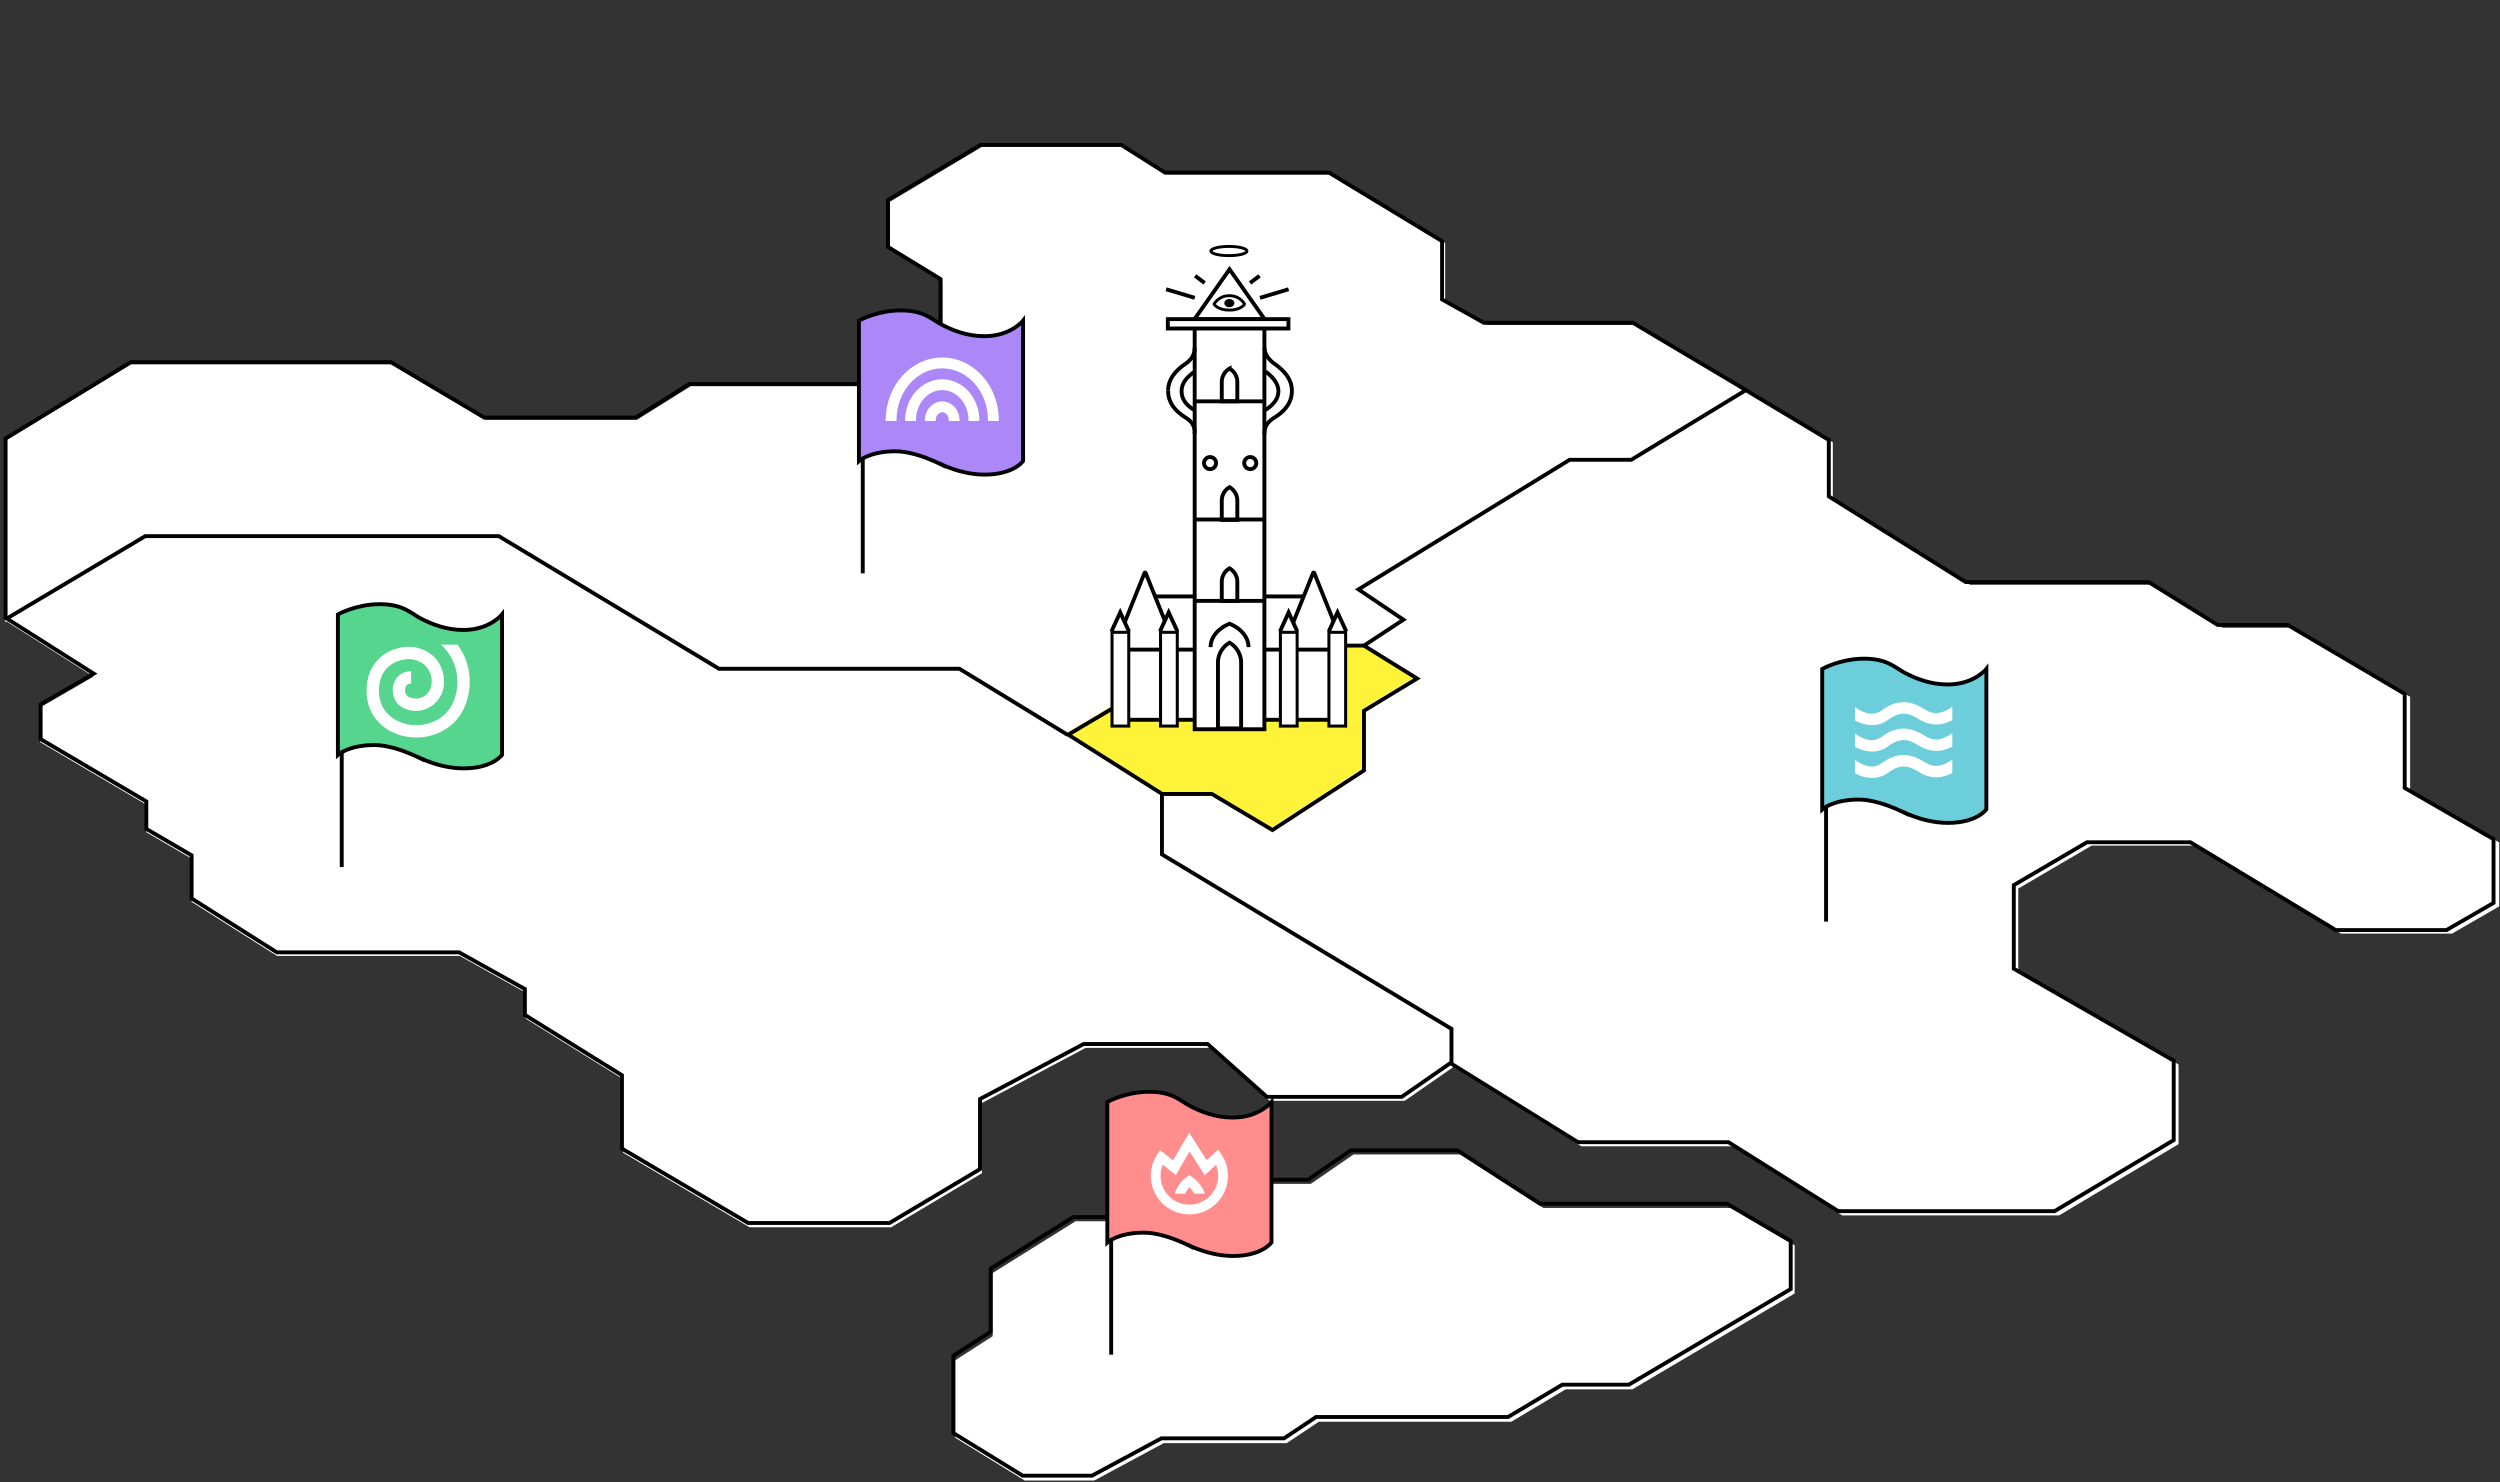 <svg height="380" width="641" xmlns="http://www.w3.org/2000/svg"><rect width="100%" height="100%" fill="#333333" stroke="none"/><mask id="a" fill="#fff"><path d="M0 343.223h639.791V.388H0z" fill-rule="evenodd"/></mask><g fill="none" fill-rule="evenodd"><path d="M347.05 296.006l-10.968 7.539h-18.507l-15.764 9.594h-26.047l-21.249 13.258v16.21l-9.597 6.167v19.873l17.822 10.965h17.82l17.823-9.594h31.53l8.226-5.483h49.352l13.946-8.317h17.112l41.6-24.576v-12.336l-16.4-9.593h-48.032l-21.25-13.707z" fill="#fff"/><path d="M251.871 37.584l-23.733 14.154v12.07l13.49 8.244v15.985l-18.361 10.99H177.09l-13.782 8.616h-38.972l-23.983-14.236H33.527L1.334 113.03v46.416l.438-.058 22.198 14.077-13.634 7.9v8.94L37.5 206.308v7.07l11.642 6.786v11.087l21.9 13.856h46.847l16.91 9.423v6.651l24.948 15.52v18.847l32.433 19.122h36.314l23.284-13.858V282.8l26.612-14.135h31.88l15.245 13.58h34.651l12.72-8.826.07.335 32.505 20.143h38.684l28.207 17.726h55.609l30.625-18.263v-20.413l-41.102-23.634v-21.487l18.805-11.012h26.595l37.342 22.56h28.475l12.09-6.982v-16.383l-22.835-13.161v-24.172L587.87 160.95h-18l-17.73-11.012h-47.013l-35.191-22.024V113.41l-21.24-12.753.028-.218-.358-.01-28.78-17.137h-38.307l-10.743-5.995V62.311l-29.062-17.608h-42.137l-11.241-7.119z" fill="#fff"/><path d="M273.45 187.924l38.486-22.834h37.338l13.62 8.438-13.62 8.27v15.288l-23.47 15.287-15.517-9.243h-12.755z" fill="#fff339"/><g stroke="#000"><path d="M301.186 312.052h-25.984l-21.197 13.226v16.17l-9.573 6.152v19.826l17.778 10.938h17.778l17.779-9.571h31.454l8.206-5.47h49.231l13.913-8.296h17.07l41.499-24.517v-12.306l-16.36-9.57h-47.916l-21.197-13.673h-27.352l-10.94 7.52h-18.462zM273.896 188.37l38.487-22.834h37.337l13.62 8.439-13.62 8.27v15.288l-23.47 15.287-15.517-9.244h-12.754z"/><path d="M349.72 165.536l10.112-6.645-11.524-7.77 54.134-33.224h15.812l29.371-17.865 21.279 12.775v14.468l35.106 21.97h46.898l17.687 10.986h17.955l30.016 17.682v24.114l22.779 13.129v16.343l-12.06 6.967H598.88l-37.251-22.506h-26.53l-18.76 10.985v21.435l41.002 23.577v20.363l-30.55 18.219h-55.475l-28.139-17.683h-38.59L372.16 272.76"/><path d="M273.77 188.438L246 171.473h-61.645l-56.465-34.006H37.24L1.743 158.59l22.276 14.128-13.601 7.88v8.918l27.1 15.964v7.053l11.614 6.77v11.06l21.846 13.823h46.734l16.869 9.4v6.635l24.888 15.482v18.8l32.354 19.077h36.226l23.229-13.824v-17.97l26.546-14.1h31.802l15.21 13.547H359.4l12.759-8.853v-8.574l-74.233-44.744v-15.866"/><path d="M447.545 99.951l-28.87-17.19H380.46l-10.716-5.98v-14.95l-28.992-17.565h-42.035l-11.214-7.1h-36.136l-23.676 14.118v12.042l13.458 8.223v15.946l-18.317 10.963h-46.064l-13.748 8.596h-38.878l-23.925-14.202H33.553L1.438 112.428v46.304M284.902 347.338v-43.967"/></g><path d="M326.005 318.558s-2.396 3.478-9.866 3.478c-7.471 0-13.744-4.162-10.779-2.452 2.966 1.71-5.474-3.534-12.09-3.534-6.615 0-9.352 2.508-9.352 2.508v-36.006s4.676-2.623 10.721-2.623 7.87 2.281 10.493 3.65c2.623 1.368 6.387 2.964 10.95 2.964 6.786 0 9.923-3.99 9.923-3.99z" fill="#ff8d8d"/><path d="M326.005 318.558s-2.396 3.478-9.866 3.478c-7.471 0-13.744-4.162-10.779-2.452 2.966 1.71-5.474-3.534-12.09-3.534-6.615 0-9.352 2.508-9.352 2.508v-36.006s4.676-2.623 10.721-2.623 7.87 2.281 10.493 3.65c2.623 1.368 6.387 2.964 10.95 2.964 6.786 0 9.923-3.99 9.923-3.99z" stroke="#000"/><path d="M304.961 308.866c-4.074 0-7.39-3.315-7.39-7.388 0-.986.194-1.95.569-2.846l3.328 2.658 3.54-6.053 3.889 6.112 2.897-2.69c.367.887.557 1.842.557 2.819 0 4.073-3.315 7.388-7.39 7.388m8.198-12.915l-.816-1.207-2.948 2.737-4.479-7.036-4.147 7.093-3.308-2.642-.754 1.14a9.84 9.84 0 0 0-1.632 5.442c0 5.45 4.435 9.885 9.886 9.885 5.452 0 9.887-4.435 9.887-9.885 0-1.98-.584-3.892-1.69-5.527" fill="#fff"/><path d="M305.66 301.78l-.697-.472-.699.47c-2.19 1.476-2.949 3.904-3.056 4.287h2.66a5.794 5.794 0 0 1 1.095-1.633c.414.39.92.955 1.262 1.633h2.67c-.726-2.565-3.132-4.216-3.234-4.285" fill="#fff"/><path d="M221.212 146.995v-43.967" stroke="#000"/><path d="M262.315 118.215s-2.395 3.478-9.865 3.478c-7.471 0-13.744-4.162-10.78-2.452 2.967 1.71-5.473-3.534-12.089-3.534-6.616 0-9.353 2.508-9.353 2.508V82.21s4.677-2.623 10.722-2.623 7.87 2.28 10.493 3.65c2.623 1.368 6.387 2.964 10.95 2.964 6.785 0 9.922-3.99 9.922-3.99z" fill="#ac87f8"/><path d="M262.315 118.215s-2.395 3.478-9.865 3.478c-7.471 0-13.744-4.162-10.78-2.452 2.967 1.71-5.473-3.534-12.089-3.534-6.616 0-9.353 2.508-9.353 2.508V82.21s4.677-2.623 10.722-2.623 7.87 2.28 10.493 3.65c2.623 1.368 6.387 2.964 10.95 2.964 6.785 0 9.922-3.99 9.922-3.99zM87.62 222.318V178.35" stroke="#000"/><path d="M128.723 193.538s-2.395 3.478-9.866 3.478c-7.47 0-13.743-4.162-10.779-2.452 2.967 1.71-5.474-3.534-12.089-3.534-6.616 0-9.353 2.508-9.353 2.508v-36.006s4.677-2.623 10.722-2.623 7.87 2.28 10.493 3.649c2.623 1.369 6.387 2.965 10.949 2.965 6.786 0 9.923-3.99 9.923-3.99z" fill="#55d58e"/><path d="M128.723 193.538s-2.395 3.478-9.866 3.478c-7.47 0-13.743-4.162-10.779-2.452 2.967 1.71-5.474-3.534-12.089-3.534-6.616 0-9.353 2.508-9.353 2.508v-36.006s4.677-2.623 10.722-2.623 7.87 2.28 10.493 3.649c2.623 1.369 6.387 2.965 10.949 2.965 6.786 0 9.923-3.99 9.923-3.99zM468.203 236.295V192.33" stroke="#000"/><path d="M509.306 207.515s-2.396 3.478-9.866 3.478c-7.471 0-13.744-4.162-10.779-2.452 2.966 1.71-5.474-3.534-12.09-3.534-6.615 0-9.352 2.508-9.352 2.508V171.51s4.676-2.623 10.721-2.623 7.87 2.28 10.493 3.648c2.623 1.37 6.387 2.965 10.95 2.965 6.786 0 9.923-3.99 9.923-3.99z" fill="#6cceda"/><path d="M509.306 207.515s-2.396 3.478-9.866 3.478c-7.471 0-13.744-4.162-10.779-2.452 2.966 1.71-5.474-3.534-12.09-3.534-6.615 0-9.352 2.508-9.352 2.508V171.51s4.676-2.623 10.721-2.623 7.87 2.28 10.493 3.648c2.623 1.37 6.387 2.965 10.95 2.965 6.786 0 9.923-3.99 9.923-3.99z" stroke="#000"/><path d="M324.168 90.018c.04.205 1.14 2.605 3.786 4.274 2.645 1.668 3.419 5.167 3.377 5.86-.04.691-.325 3.825-3.092 6.062-2.769 2.238-3.664 1.588-3.99 4.233l-.163-5.25s1.181-.244 2.483-1.79c1.303-1.547 1.506-5.168-.366-6.551-1.873-1.385-2.035-1.792-2.035-1.792zM306.259 95.39s-3.216 1.994-3.175 4.517c.04 2.523.285 3.663 2.93 5.168l.407.163-.162 5.25s0-2.075-2.524-3.622-4.03-3.581-4.192-6.348c-.163-2.768 1.71-5.576 3.093-6.308 1.384-.732 3.42-2.482 3.785-4.435zM305.99 82.239l9.264-13.189 9.265 13.189" fill="#fff"/><path d="M305.99 82.239l9.264-13.189 9.265 13.189" stroke="#000"/><path d="M343.62 163.368l-4.938-10.444h-46.915l-5.508 11.013.19 4.748 55.842.38.749-2.505" fill="#fff"/><path d="M343.62 163.368l-4.938-10.444h-46.915l-5.508 11.013.19 4.748 55.842.38.749-2.505" stroke="#000"/><path d="M285.592 148.165h56.448v-17.993h-56.448z" fill="#fff" mask="url(#a)" transform="translate(1 36.388)"/><path d="M285.592 148.165h56.448v-17.993h-56.448z" mask="url(#a)" stroke="#000" transform="translate(1 36.388)"/><path d="M305.316 150.592h17.877V45.475h-17.877z" fill="#fff" mask="url(#a)" transform="translate(1 36.388)"/><path d="M305.316 150.592h17.877V45.475h-17.877z" mask="url(#a)" stroke="#000" transform="translate(1 36.388)"/><g mask="url(#a)" transform="translate(1 36.388)"><path d="M298.012 123.652l-5.278-13.169c-.033-.08-.235-.08-.268 0l-5.244 13.084" fill="#fff"/><path d="M298.012 123.652l-5.278-13.169c-.033-.08-.235-.08-.268 0l-5.244 13.084" stroke="#000"/></g><g mask="url(#a)" transform="translate(1 36.388)"><path d="M341.233 123.652l-5.279-13.169c-.032-.08-.234-.08-.267 0l-5.245 13.084" fill="#fff"/><path d="M341.233 123.652l-5.279-13.169c-.032-.08-.234-.08-.267 0l-5.245 13.084" stroke="#000"/></g><g mask="url(#a)" transform="translate(1 36.388)"><path d="M300.893 125.51l-2.241-4.882-2.24 4.881" fill="#fff"/><path d="M300.893 125.51l-2.241-4.882-2.24 4.881" stroke="#000"/></g><path d="M296.562 149.776h4.292v-24.037h-4.292z" fill="#fff" mask="url(#a)" transform="translate(1 36.388)"/><path d="M296.174 150.164h5.068V125.35h-5.068zm.777-.776h3.514v-23.262h-3.514z" fill="#000" mask="url(#a)" transform="translate(1 36.388)"/><g mask="url(#a)" transform="translate(1 36.388)"><path d="M288.462 125.51l-2.24-4.885-2.241 4.884" fill="#fff"/><path d="M288.462 125.51l-2.24-4.885-2.241 4.884" stroke="#000"/></g><path d="M284.121 149.776h4.291v-24.037h-4.29z" fill="#fff" mask="url(#a)" transform="translate(1 36.388)"/><path d="M283.733 150.164h5.068V125.35h-5.068zm.777-.776h3.514v-23.262h-3.514z" fill="#000" mask="url(#a)" transform="translate(1 36.388)"/><g mask="url(#a)" transform="translate(1 36.388)"><path d="M331.608 125.51l-2.204-4.882-2.204 4.881" fill="#fff"/><path d="M331.608 125.51l-2.204-4.882-2.204 4.881" stroke="#000"/></g><path d="M327.292 149.776h4.29v-24.037h-4.29z" fill="#fff" mask="url(#a)" transform="translate(1 36.388)"/><path d="M326.903 150.164h5.068V125.35h-5.068zm.777-.776h3.515v-23.262h-3.515z" fill="#000" mask="url(#a)" transform="translate(1 36.388)"/><g mask="url(#a)" transform="translate(1 36.388)"><path d="M344.183 125.51l-2.24-4.882-2.24 4.881" fill="#fff"/><path d="M344.183 125.51l-2.24-4.882-2.24 4.881" stroke="#000"/></g><path d="M339.732 149.776h4.291v-24.037h-4.291z" fill="#fff" mask="url(#a)" transform="translate(1 36.388)"/><path d="M339.344 150.164h5.068V125.35h-5.068zm.776-.776h3.515v-23.262h-3.515z" fill="#000" mask="url(#a)" transform="translate(1 36.388)"/><g stroke="#000"><path d="M312.262 117.713v-4.935c0-1.475.802-2.763 1.993-3.451a3.981 3.981 0 0 1 1.992 3.451v4.935zM312.262 96.913v-4.936c0-1.474.802-2.762 1.993-3.45a3.981 3.981 0 0 1 1.992 3.45v4.936zM312.262 66.502v-4.935c0-1.474.802-2.762 1.993-3.452a3.983 3.983 0 0 1 1.992 3.452v4.935zM311.283 150.376v-16.834a5.94 5.94 0 0 1 2.971-5.146 5.939 5.939 0 0 1 2.971 5.146v16.834z" mask="url(#a)" transform="translate(1 36.388)"/><path d="M309.393 129.536c0-2.566 1.955-4.806 4.862-6.004 2.906 1.198 4.862 3.438 4.862 6.004M305.599 96.81h17.312M305.599 66.513h17.312M305.599 117.674h17.312M310.802 82.344a1.545 1.545 0 1 1-3.09 0 1.545 1.545 0 0 1 3.09 0zM321.11 82.344a1.545 1.545 0 1 1-3.09 0 1.545 1.545 0 0 1 3.09 0z" mask="url(#a)" transform="translate(1 36.388)"/><path d="M314.099 29.156c-2.554 0-4.625-.529-4.625-1.18 0-.652 2.071-1.18 4.625-1.18s4.624.528 4.624 1.18c0 .651-2.07 1.18-4.624 1.18zM310.217 41.709s1.085-2.285 3.985-2.285 3.984 2.285 3.984 2.285" mask="url(#a)" stroke-width=".75" transform="translate(1 36.388)"/><path d="M310.217 41.518s.879 1.61 3.985 1.61 3.984-1.61 3.984-1.61" mask="url(#a)" stroke-width=".75" transform="translate(1 36.388)"/></g><path d="M314.202 42.384c-.712 0-1.29-.473-1.29-1.057s.578-1.059 1.29-1.059 1.29.475 1.29 1.059-.578 1.057-1.29 1.057" fill="#000" mask="url(#a)" transform="translate(1 36.388)"/><path d="M305.34 39.982l-7.345-2.206M307.874 36.17l-2.435-1.834M322.046 39.982l7.345-2.206M319.512 36.17l2.435-1.834" mask="url(#a)" stroke="#000" transform="translate(1 36.388)"/><path d="M298.433 47.837h30.923v-2.404h-30.923z" fill="#fff" mask="url(#a)" transform="translate(1 36.388)"/><path d="M298.433 47.837h30.923v-2.404h-30.923zM305.286 74.897c.073-.605.29-2.631-2.248-4.184-2.856-1.747-4.533-3.965-4.533-6.842v-.089" mask="url(#a)" stroke="#000" transform="translate(1 36.388)"/><path d="M305.302 52.737c-.03 1.043-.143 2.653-2.379 4.18-2.578 1.76-4.418 3.989-4.418 6.866M305.35 68.838a4.619 4.619 0 0 0-.233-.151c-1.985-1.215-3.15-2.757-3.15-4.758v-.061M305.251 58.934c-.068.053-.14.108-.213.16-1.769 1.26-3.072 2.774-3.072 4.774M323.187 74.998c0-.804-.021-2.732 2.517-4.285 2.856-1.747 4.533-3.965 4.533-6.842v-.088M323.217 52.766c0 .805.328 2.533 2.602 4.15 2.543 1.811 4.418 3.99 4.418 6.867M323.366 68.77c1.986-1.214 3.41-2.84 3.41-4.84v-.062M323.49 58.934c.068.053-.198-.201-.124-.148 1.768 1.26 3.41 3.082 3.41 5.082" mask="url(#a)" stroke="#000" transform="translate(1 36.388)"/><path d="M228.871 71.564c0-.077-.005-.152-.005-.23 0-7.324 5.26-13.282 11.726-13.282 6.465 0 11.726 5.958 11.726 13.282 0 .078-.004.153-.006.23h2.774c.001-.077.005-.152.005-.23 0-8.853-6.504-16.056-14.5-16.056-7.994 0-14.5 7.203-14.5 16.056 0 .078.005.153.006.23z" fill="#fff" mask="url(#a)" transform="translate(1 36.388)"/><path d="M233.868 71.564c-.002-.077-.01-.152-.01-.23 0-4.245 3.02-7.699 6.734-7.699s6.734 3.454 6.734 7.699c0 .078-.009.153-.011.23h2.78c.001-.077.004-.152.004-.23 0-5.774-4.264-10.472-9.507-10.472-5.243 0-9.508 4.698-9.508 10.472 0 .078.003.153.005.23z" fill="#fff" mask="url(#a)" transform="translate(1 36.388)"/><path d="M238.948 71.564c-.007-.077-.019-.15-.019-.23 0-1.117.746-2.025 1.663-2.025.916 0 1.663.908 1.663 2.025 0 .08-.012.153-.02.23h2.783c.003-.077.011-.152.011-.23 0-2.646-1.99-4.8-4.437-4.8s-4.437 2.154-4.437 4.8c0 .078.007.153.01.23zM492.744 159.172c-.14-.078-.284-.163-.437-.251-2.018-1.178-5.775-3.37-10.793.352-2.502 1.855-5.326.341-6.898-.84v3.46c1.309.683 2.814 1.177 4.374 1.177 1.417 0 2.878-.406 4.273-1.44 3.462-2.57 5.737-1.243 7.565-.176.167.097.327.191.478.277 1.857 1.042 4.577 2.012 8.274.067v-3.452c-3.63 2.622-5.68 1.475-6.836.826M492.744 152.4c-.139-.078-.284-.163-.437-.251-2.019-1.177-5.776-3.369-10.793.352-2.502 1.856-5.326.342-6.899-.838v3.458c1.31.684 2.814 1.178 4.375 1.178 1.416 0 2.877-.406 4.272-1.44 3.463-2.57 5.738-1.243 7.566-.176.167.097.326.191.478.276 1.856 1.043 4.578 2.012 8.273.068v-3.452c-3.628 2.622-5.679 1.475-6.835.825M492.744 145.63l-.437-.252c-2.019-1.178-5.776-3.369-10.793.352-2.502 1.856-5.326.341-6.899-.84v3.46c1.31.684 2.814 1.177 4.375 1.177 1.416 0 2.877-.406 4.272-1.44 3.463-2.569 5.738-1.242 7.566-.176.167.098.326.191.478.277 1.856 1.042 4.578 2.012 8.273.067v-3.451c-3.628 2.622-5.679 1.474-6.835.825M116.319 128.903h-4.25a12.246 12.246 0 0 1 1.627 1.775c2.38 3.18 3.16 7.237 2.139 11.132-1.832 6.995-8.146 8.092-11.588 7.634-3.861-.51-8.293-3.218-8.073-9.166.09-2.419.889-4.323 2.373-5.663 1.79-1.614 4.263-2.081 5.491-2 1.855.122 3.373.84 4.39 2.077.977 1.186 1.415 2.806 1.203 4.443-.299 2.306-2.268 3.638-4.006 3.578-2.753-.083-2.753-1.645-2.753-2.234 0-.85.352-1.176.617-1.348.253-.164.58-.26.923-.29v-3.168c-.95.04-1.882.306-2.643.798-1.332.86-2.065 2.284-2.065 4.008 0 3.222 2.232 5.29 5.825 5.4 3.144.093 6.714-2.25 7.244-6.338.324-2.5-.368-5-1.897-6.861-1.565-1.902-3.919-3.047-6.63-3.226-1.628-.105-5.11.364-7.822 2.809-2.113 1.907-3.294 4.639-3.416 7.899-.28 7.555 5.235 11.683 10.823 12.423.61.081 1.236.121 1.87.121 5.386 0 11.336-2.984 13.199-10.094 1.253-4.784.31-9.77-2.581-13.71" fill="#fff" mask="url(#a)" transform="translate(1 36.388)"/></g></svg>